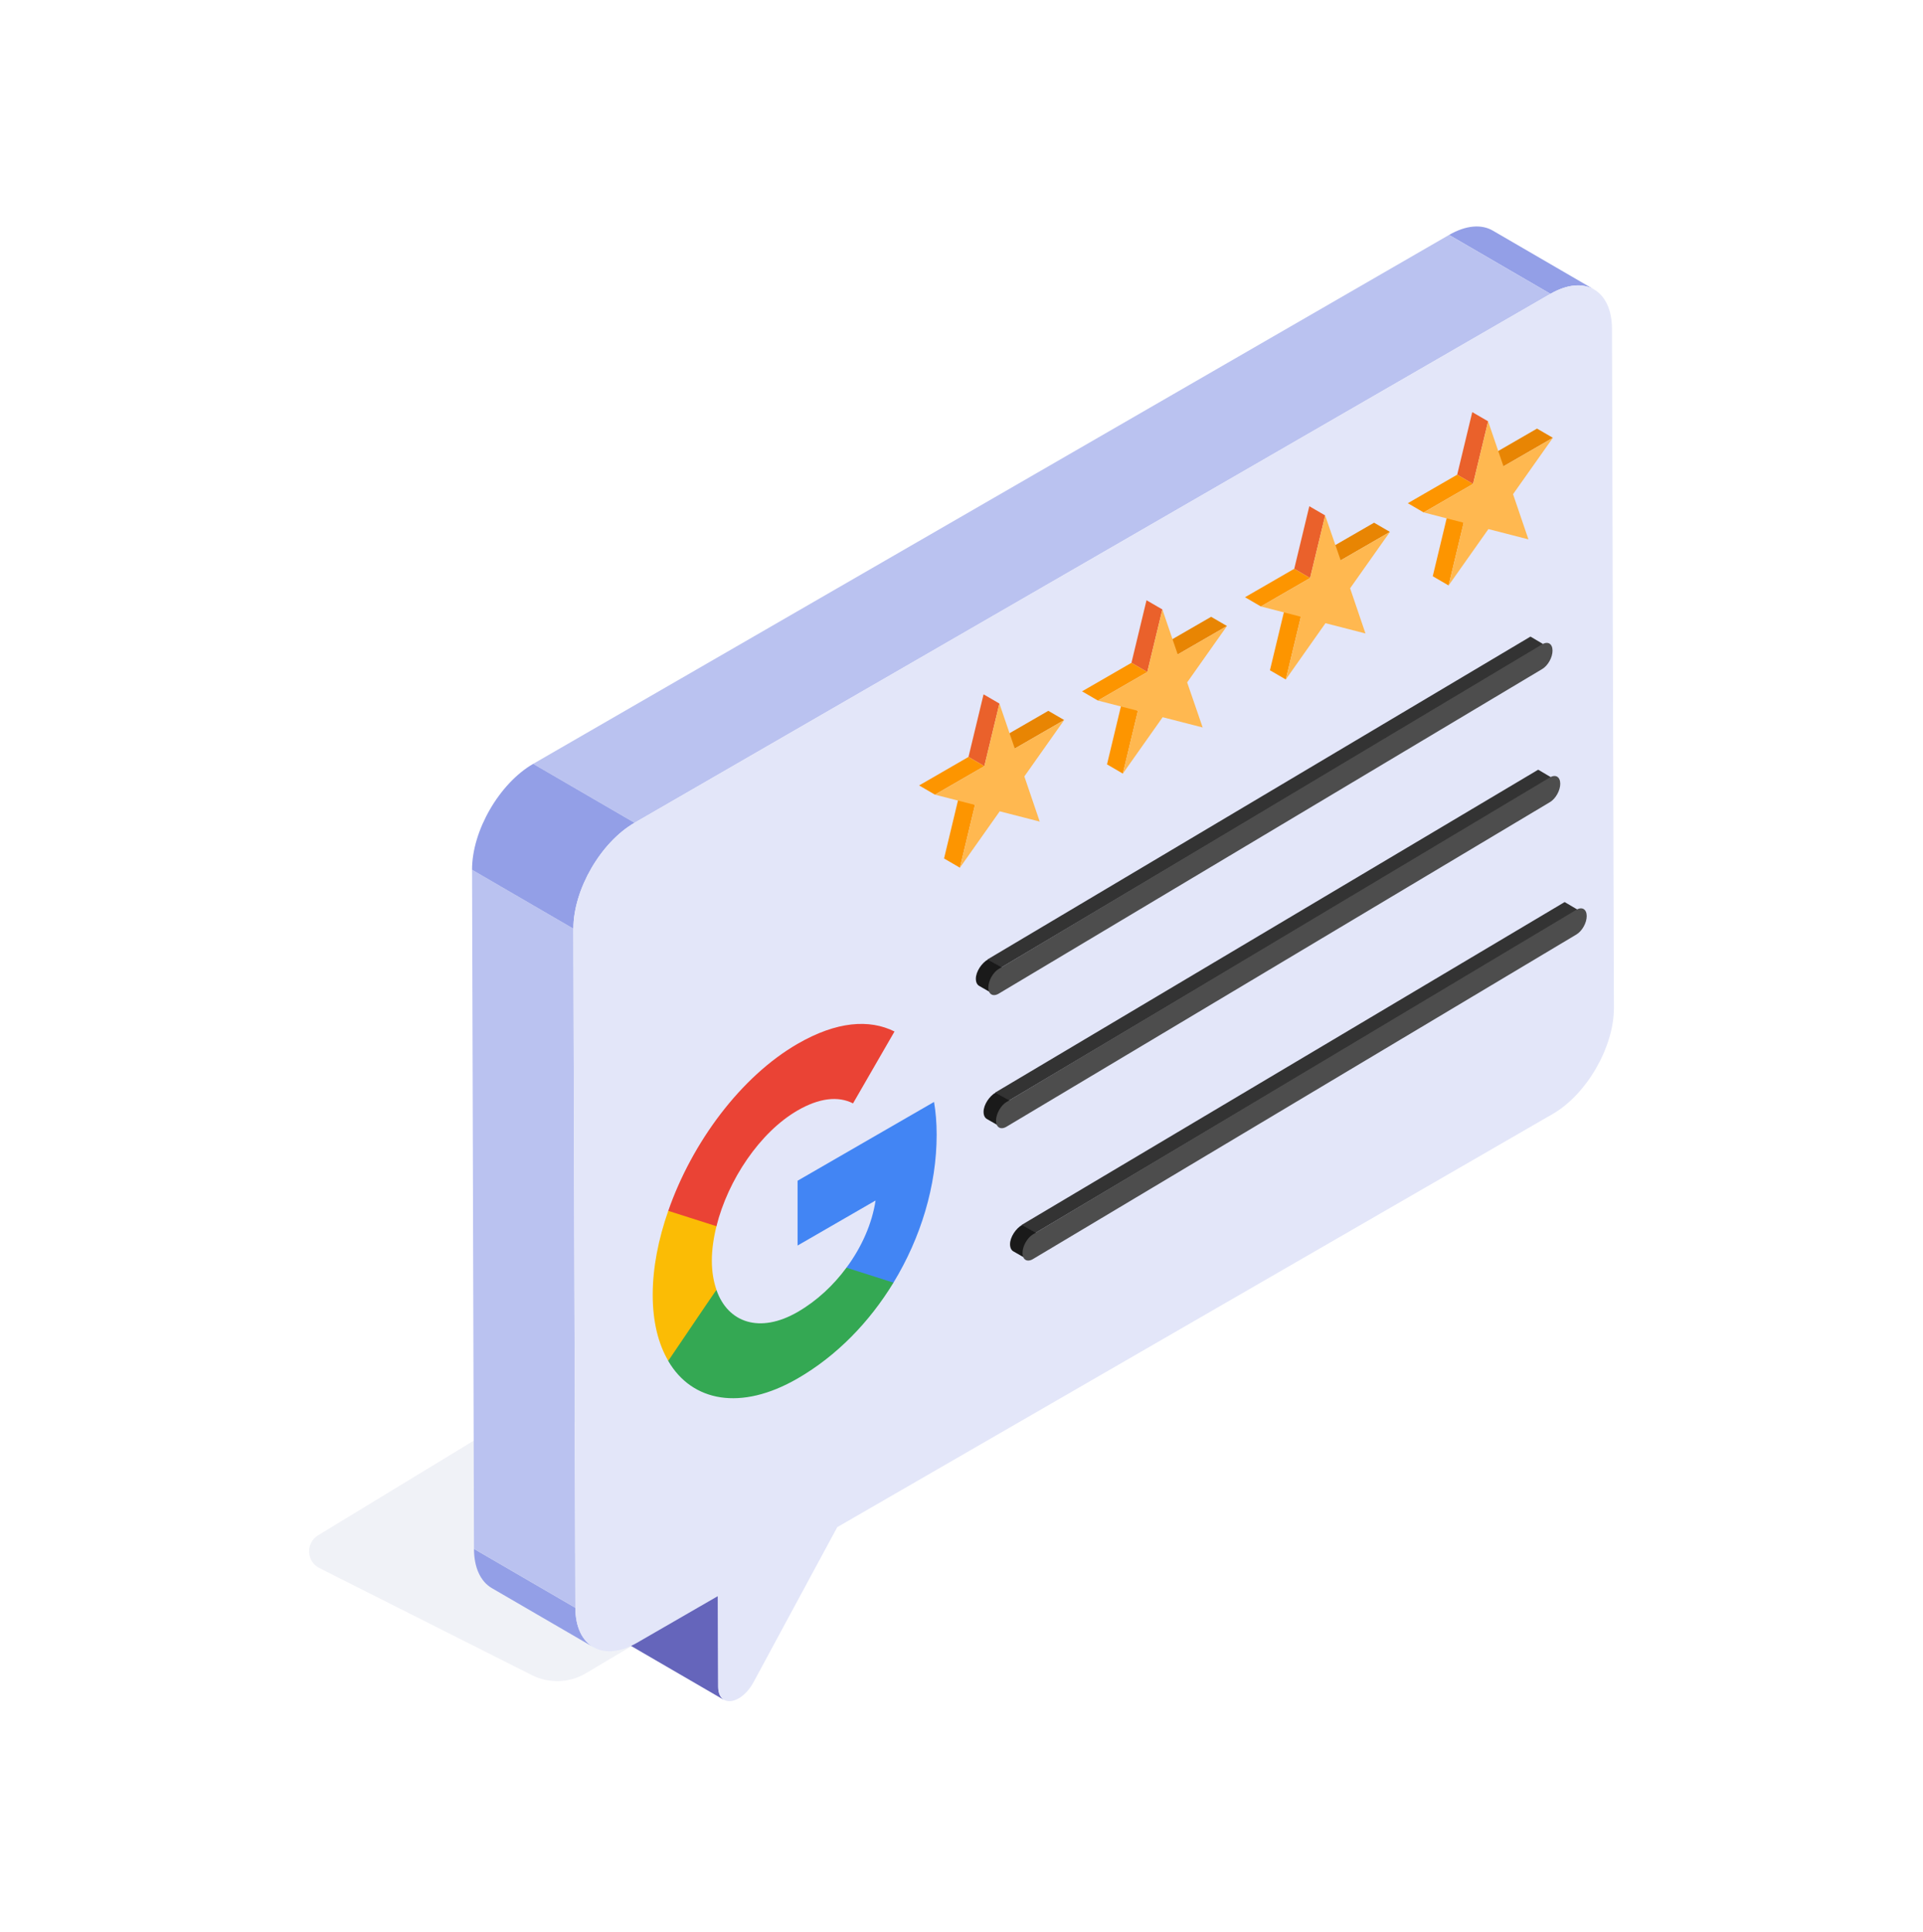 <svg width="218" height="219" viewBox="0 0 218 219" fill="none" xmlns="http://www.w3.org/2000/svg">
<g opacity="0.4">
<g opacity="0.5">
<path d="M77.07 183.31L66.42 189.635C64.549 190.747 62.239 190.827 60.295 189.848L36.21 177.716C34.72 176.965 34.636 174.868 36.062 174.001L70.052 153.337L58.452 171.933L77.07 183.31Z" fill="#B6BCD8"/>
</g>
</g>
<path d="M169.225 26.133L180.717 32.811C179.454 32.077 177.703 32.184 175.765 33.303L164.273 26.625C166.211 25.506 167.962 25.399 169.225 26.133Z" fill="#939FE7"/>
<path d="M82.077 192.659L70.566 185.974C70.174 185.745 69.913 185.256 69.913 184.474L69.881 174.202L81.392 180.887L81.425 191.159C81.425 191.909 81.686 192.398 82.077 192.659Z" fill="#6565BB"/>
<path d="M67.255 186.669L55.764 179.991C54.515 179.265 53.738 177.724 53.732 175.537L65.224 182.215C65.23 184.402 66.006 185.943 67.255 186.669Z" fill="#939FE7"/>
<path d="M65.224 182.215L53.732 175.537L53.514 98.575L65.005 105.254L65.224 182.215Z" fill="#BAC2F0"/>
<path d="M71.936 93.248L60.445 86.57L164.273 26.625L175.765 33.303L71.936 93.248Z" fill="#BAC2F0"/>
<path d="M65.005 105.253L53.514 98.575C53.501 94.149 56.614 88.782 60.445 86.57L71.936 93.248C68.106 95.46 64.993 100.827 65.005 105.253Z" fill="#939FE7"/>
<path d="M175.765 33.303C179.616 31.079 182.729 32.853 182.741 37.279L182.959 114.241C182.972 118.642 179.88 124.022 176.028 126.246L94.914 173.077L85.434 190.628C84.959 191.507 84.349 192.13 83.748 192.477C82.563 193.161 81.415 192.772 81.411 191.153L81.382 180.89L72.2 186.191C68.369 188.403 65.236 186.617 65.224 182.215L65.005 105.253C64.993 100.827 68.106 95.46 71.936 93.248L175.765 33.303Z" fill="#E3E6F9"/>
<g clip-path="url(#clip0_1_1941)">
<path d="M106.184 128.592C106.184 127.247 106.08 126.015 105.886 124.886L90.418 133.816V141.16L99.257 136.057C98.868 138.643 97.704 141.315 95.957 143.669V148.444L101.287 145.367C104.393 140.264 106.184 134.368 106.184 128.592Z" fill="#4285F4"/>
<path d="M90.418 156.228C94.852 153.668 98.57 149.832 101.287 145.367L95.957 143.669C94.494 145.651 92.627 147.418 90.418 148.694C86.148 151.159 82.52 149.927 81.221 146.194L75.756 149.349V154.245C78.459 158.874 83.998 159.934 90.418 156.228Z" fill="#34A853"/>
<path d="M81.221 146.177C80.892 145.229 80.698 144.134 80.698 142.876C80.698 141.617 80.892 140.298 81.221 138.971V134.074L75.756 137.229C74.636 140.427 73.994 143.677 73.994 146.746C73.994 149.815 74.636 152.323 75.756 154.228L80.011 147.944L81.221 146.177Z" fill="#FBBC05"/>
<path d="M90.418 125.851C92.837 124.454 94.986 124.179 96.703 125.049L101.406 116.903C98.555 115.481 94.852 115.74 90.418 118.3C83.998 122.006 78.459 129.463 75.756 137.229L81.221 138.971C82.52 133.738 86.148 128.316 90.418 125.851Z" fill="#EA4335"/>
</g>
<path d="M115.04 84.836L113.244 83.792L118.842 80.56L120.639 81.604L115.04 84.836Z" fill="#E88503"/>
<path d="M108.819 98.338L107.022 97.294L108.73 90.182L110.527 91.226L108.819 98.338Z" fill="#FD9500"/>
<path d="M111.59 86.828L109.793 85.784L111.501 78.692L113.298 79.736L111.59 86.828Z" fill="#EA612B"/>
<path d="M105.991 90.061L104.195 89.017L109.793 85.784L111.59 86.828L105.991 90.061Z" fill="#FD9500"/>
<path d="M113.298 79.736L115.04 84.836L120.639 81.604L116.125 87.994L117.868 93.113L113.333 91.948L108.819 98.338L110.527 91.226L105.991 90.061L111.59 86.829L113.298 79.736Z" fill="#FFB850"/>
<path d="M133.513 74.171L131.716 73.127L137.299 69.904L139.095 70.948L133.513 74.171Z" fill="#E88503"/>
<path d="M127.291 87.673L125.495 86.629L127.202 79.517L128.999 80.561L127.291 87.673Z" fill="#FD9500"/>
<path d="M130.062 76.163L128.266 75.119L129.974 68.027L131.77 69.071L130.062 76.163Z" fill="#EA612B"/>
<path d="M124.464 79.396L122.667 78.352L128.266 75.119L130.062 76.163L124.464 79.396Z" fill="#FD9500"/>
<path d="M131.77 69.071L133.513 74.171L139.095 70.948L134.581 77.338L136.34 82.448L131.805 81.283L127.291 87.673L128.999 80.561L124.464 79.396L130.062 76.163L131.77 69.071Z" fill="#FFB850"/>
<path d="M151.985 63.506L150.189 62.462L155.771 59.239L157.568 60.283L151.985 63.506Z" fill="#E88503"/>
<path d="M145.764 77.008L143.967 75.964L145.675 68.852L147.471 69.896L145.764 77.008Z" fill="#FD9500"/>
<path d="M148.519 65.508L146.722 64.463L148.43 57.371L150.227 58.415L148.519 65.508Z" fill="#EA612B"/>
<path d="M142.936 68.731L141.14 67.686L146.722 64.463L148.519 65.507L142.936 68.731Z" fill="#FD9500"/>
<path d="M150.226 58.415L151.985 63.506L157.568 60.283L153.054 66.673L154.796 71.793L150.261 70.627L145.764 77.008L147.471 69.896L142.936 68.731L148.519 65.508L150.226 58.415Z" fill="#FFB850"/>
<path d="M170.441 52.85L168.645 51.806L174.243 48.574L176.04 49.618L170.441 52.85Z" fill="#E88503"/>
<path d="M164.22 66.352L162.423 65.308L164.131 58.196L165.928 59.24L164.22 66.352Z" fill="#FD9500"/>
<path d="M166.991 54.843L165.194 53.798L166.902 46.706L168.699 47.75L166.991 54.843Z" fill="#EA612B"/>
<path d="M161.392 58.075L159.596 57.031L165.194 53.798L166.991 54.842L161.392 58.075Z" fill="#FD9500"/>
<path d="M168.699 47.75L170.441 52.851L176.04 49.618L171.526 56.008L173.269 61.128L168.734 59.962L164.22 66.352L165.928 59.241L161.392 58.075L166.991 54.843L168.699 47.75Z" fill="#FFB850"/>
<path d="M173.958 72.692L175.66 73.681C175.428 73.546 175.109 73.563 174.756 73.767L173.055 72.778C173.408 72.575 173.727 72.557 173.958 72.692Z" fill="#1A1A1A"/>
<path d="M113.503 109.647L111.955 108.732L173.502 72.147L175.05 73.062L113.503 109.647Z" fill="#333333"/>
<path d="M112.706 112.712L111 111.732C110.771 111.6 110.628 111.323 110.627 110.926C110.625 110.119 111.29 109.137 112.001 108.732L113.707 109.712C112.996 110.117 112.331 111.098 112.333 111.906C112.334 112.302 112.477 112.58 112.706 112.712Z" fill="#1A1A1A"/>
<path d="M174.831 73.024C175.478 72.637 176 72.962 176.002 73.733C176.004 74.503 175.485 75.433 174.838 75.82L113.226 112.609C112.579 112.996 112.043 112.697 112.041 111.926C112.039 111.156 112.572 110.2 113.219 109.813L174.831 73.024Z" fill="#4D4D4D"/>
<path d="M174.833 87.777L176.535 88.766C176.303 88.631 175.984 88.648 175.631 88.852L173.93 87.863C174.283 87.659 174.602 87.642 174.833 87.777Z" fill="#1A1A1A"/>
<path d="M114.378 124.732L112.83 123.817L174.377 87.232L175.925 88.147L114.378 124.732Z" fill="#333333"/>
<path d="M113.581 127.796L111.875 126.817C111.646 126.685 111.503 126.408 111.502 126.011C111.5 125.204 112.165 124.222 112.876 123.817L114.582 124.796C113.871 125.202 113.206 126.183 113.208 126.991C113.209 127.387 113.352 127.665 113.581 127.796Z" fill="#1A1A1A"/>
<path d="M175.706 88.109C176.353 87.722 176.875 88.047 176.877 88.817C176.879 89.588 176.36 90.519 175.713 90.905L114.101 127.694C113.454 128.081 112.918 127.782 112.916 127.011C112.914 126.241 113.447 125.285 114.094 124.898L175.706 88.109Z" fill="#4D4D4D"/>
<path d="M177.833 102.777L179.535 103.766C179.303 103.631 178.984 103.648 178.631 103.852L176.93 102.863C177.283 102.659 177.602 102.642 177.833 102.777Z" fill="#1A1A1A"/>
<path d="M117.378 139.732L115.83 138.817L177.377 102.232L178.925 103.147L117.378 139.732Z" fill="#333333"/>
<path d="M116.581 142.796L114.875 141.817C114.646 141.685 114.503 141.408 114.502 141.011C114.5 140.204 115.165 139.222 115.876 138.817L117.582 139.796C116.871 140.202 116.206 141.183 116.208 141.991C116.209 142.387 116.352 142.665 116.581 142.796Z" fill="#1A1A1A"/>
<path d="M178.706 103.109C179.353 102.722 179.875 103.047 179.877 103.818C179.879 104.588 179.36 105.518 178.713 105.905L117.101 142.694C116.454 143.081 115.918 142.782 115.916 142.011C115.914 141.241 116.447 140.285 117.094 139.898L178.706 103.109Z" fill="#4D4D4D"/>
<defs>
<clipPath id="clip0_1_1941">
<rect width="41.376" height="41.376" fill="white" transform="matrix(0.866 -0.5 0 1 72.501 126.92)"/>
</clipPath>
</defs>
</svg>
